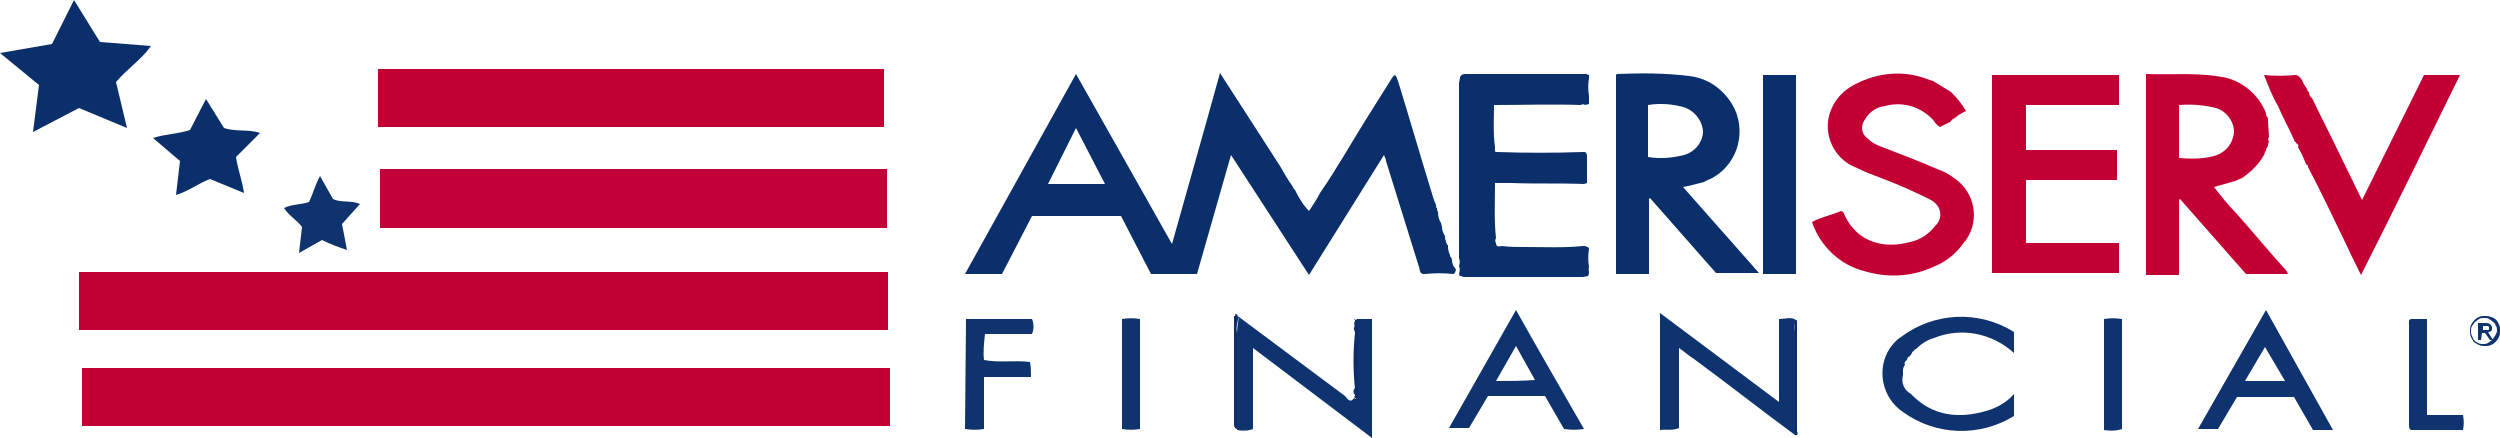 <?xml version="1.0" encoding="utf-8"?>
<!-- Generator: Adobe Illustrator 26.0.1, SVG Export Plug-In . SVG Version: 6.00 Build 0)  -->
<svg version="1.1" id="Layer_1" xmlns="http://www.w3.org/2000/svg" xmlns:xlink="http://www.w3.org/1999/xlink" x="0px" y="0px"
	 viewBox="0 0 250 43.8" style="enable-background:new 0 0 250 43.8;" xml:space="preserve">
<style type="text/css">
	.st0{fill:#C20034;}
	.st1{fill:#C30037;}
	.st2{fill:#0A2F6B;}
	.st3{fill:#0F336E;}
</style>
<path class="st0" d="M7.9,33v-5.8h80.9V33H7.9z"/>
<path class="st0" d="M8.2,42.6v-5.8H89v5.8H8.2z"/>
<path class="st1" d="M88.7,16.9v5.9H38v-5.9H88.7z"/>
<path class="st0" d="M37.8,12.6V6.9h50.6v5.8H37.8V12.6z"/>
<path class="st2" d="M12.7,12.8l-4.8-2l-4.6,2.4l0.6-4.7L0,5.3l5.2-0.9L7.4,0L10,4.2l5.1,0.4c-1,1.4-2.4,2.3-3.5,3.6L12.7,12.8z"/>
<path class="st2" d="M24.4,19.3L21,17.9c-1.1,0.4-2.1,1.2-3.4,1.6l0.4-3.4l-2.7-2.3c1.2-0.4,2.5-0.4,3.7-0.8l1.6-3.1l1.8,2.9
	c1.2,0.4,2.5,0.1,3.6,0.5l-2.4,2.4C23.8,17,24.2,18,24.4,19.3z"/>
<path class="st3" d="M32,17.6l1.3,2.3c0.8,0.4,1.8,0.1,2.7,0.5l-1.8,2l0.5,2.6c-0.9-0.3-1.7-0.6-2.5-1l-2.3,1.3l0.3-2.6
	c-0.5-0.7-1.3-1.1-1.8-1.9c0.8-0.4,1.6-0.3,2.5-0.6C31.3,19.4,31.5,18.5,32,17.6z"/>
<path class="st2" d="M145.3,27.4c-0.9-0.1-1.8-0.1-2.8,0h-0.2c-0.4-0.1-0.3-0.5-0.4-0.7c-1.1-3.5-2.2-7.1-3.3-10.6
	c0-0.2-0.1-0.3-0.2-0.6l-7.5,12l-7.8-12l-3.4,11.9h-4.6l-3-5.8h-8.9l-3,5.8h-3.7c3.7-6.7,7.4-13.3,11.1-20l9.6,17
	c1.6-5.7,3.2-11.3,4.8-17.1l6,9.3c0.4,0.7,0.8,1.4,1.3,2.1c0,0.1,0.1,0.2,0.2,0.3c0.4,0.8,0.8,1.5,1.4,2.1c0.4-0.6,0.8-1.2,1.1-1.8
	c1.6-2.3,3-4.8,4.5-7.2c0.9-1.4,1.8-2.9,2.7-4.3c0.1-0.1,0.1-0.2,0.3-0.3c0.2,0.2,0.2,0.4,0.3,0.6c1.2,3.9,2.3,7.7,3.5,11.6
	c0.1,0.3,0.2,0.6,0.3,0.8c0,0.1,0,0.3,0.1,0.3l0,0c0,0.1,0,0.3,0.1,0.4l0,0c0,0.4,0.1,0.8,0.3,1.1l0.1,0.4c0,0.3,0.1,0.6,0.3,0.9
	c0,0.2,0,0.4,0.1,0.5c0,0.1,0,0.2,0.1,0.3c0,0.1,0,0.1,0.1,0.1l0,0v0.2c0,0.3,0.1,0.6,0.2,0.8c0,0,0,0,0,0.1c0,0,0,0.1,0.1,0.1
	l0.1,0.3c0,0.3,0.1,0.6,0.3,0.8l0.1,0.2C145.5,27.2,145.5,27.4,145.3,27.4z M104.8,18.4h5.7l-2.9-5.6L104.8,18.4z"/>
<path class="st2" d="M168.3,18.7l7.6,8.6h-4.3l-6.6-7.5l-0.1,0.1v7.5h-3.3V7.5l0.1-0.1c2.4-0.1,4.8-0.1,7.2,0.2
	c1.8,0.2,3.3,1.2,4.3,2.8c1.5,2.5,0.7,5.8-1.8,7.3c-0.3,0.2-0.7,0.3-1,0.5C169.6,18.4,168.9,18.6,168.3,18.7z M164.8,10.5v5.2
	c1.2,0.2,2.4,0.1,3.6-0.2c1.1-0.3,1.9-1.3,1.9-2.4c-0.1-1.1-0.9-2.1-2-2.4C167.2,10.4,166,10.3,164.8,10.5L164.8,10.5z"/>
<path class="st0" d="M223.6,21.3c1.6,1.8,3.1,3.6,4.7,5.4c0.2,0.2,0.4,0.4,0.5,0.7h-4.2c-2.2-2.5-4.4-5-6.6-7.5l-0.1,0.1v7.5h-3.3
	V7.4c2.7,0.1,5.4-0.2,8.1,0.4c1.8,0.5,3.2,1.8,3.9,3.5c0,0.2,0,0.3,0.2,0.5v0.3l0.1,1.6c-0.1,0.1-0.1,0.3,0,0.5
	c-0.1,0.1-0.1,0.3-0.1,0.4c-0.1,0.1-0.2,0.3-0.2,0.5l0,0c-0.1,0-0.1,0.1-0.1,0.1l-0.1,0.3c-0.5,0.9-1.3,1.7-2.2,2.3
	c-0.2,0.1-0.5,0.2-0.7,0.3l-2.1,0.6C222.1,19.6,222.8,20.5,223.6,21.3z M217.9,15.8c1.2,0.1,2.4,0.1,3.5-0.2s1.9-1.2,2-2.4
	c0-1.1-0.8-2.1-1.8-2.4c-1.2-0.3-2.4-0.4-3.7-0.3V15.8z"/>
<path class="st0" d="M199.2,7.5h12.7v3h-9.3V15h9.1v3h-9.1v6.3h9.3v3h-12.7V7.5z"/>
<path class="st2" d="M146,7.8c0-0.2,0.2-0.4,0.5-0.4l0,0c4,0,8.1,0,12.1,0c0.1,0,0.2,0.1,0.3,0.1l0,0l0,0v0.1v0.2
	c-0.1,0.6-0.1,1.2,0,1.8v0.8l-0.4,0.1c-0.1-0.1-0.3-0.1-0.4,0c-2.9-0.1-5.7,0-8.7,0c0,1.4-0.1,2.8,0.1,4.2v0.2v0.2
	c0,0.1,0.1,0.1,0.2,0.1c2.9,0.1,5.7,0.1,8.6,0h0.1h0.1c0.2,0.1,0.2,0.3,0.2,0.6c0,0.8,0,1.7,0,2.5l-0.3,0.1c-2.4-0.1-4.8,0-7.2-0.1
	c-0.5,0-1.1,0-1.7,0c0,1.9-0.1,3.7,0.1,5.5c-0.1,0.2-0.1,0.4,0,0.5c0,0.5,0.4,0.3,0.6,0.3c0.7,0.1,1.5,0.1,2.2,0.1
	c2,0,4,0.1,5.9-0.1h0.2c0.2,0.1,0.4,0.1,0.4,0.3c-0.1,0.6-0.1,1.2,0,1.8c-0.1,0.3,0.1,0.6-0.1,0.9l-0.5,0.1c-2.5,0-5,0-7.6,0
	c-1.4,0-2.8,0-4.3,0l-0.4-0.1l-0.1-0.2c0.1-0.3,0.1-0.6,0-0.8c0.1-0.3,0.1-0.5,0-0.8c0-5.6,0-11.3,0-16.9c0-0.2,0-0.4,0-0.6L146,7.8
	L146,7.8z"/>
<path class="st0" d="M195,12.2l-1,0.5c-0.3-0.2-0.5-0.4-0.6-0.6c-1.2-1.4-3.1-2-4.9-1.5c-1,0.1-1.8,0.8-2.2,1.7
	c-0.2,0.5-0.1,1.1,0.4,1.5c0.4,0.4,0.9,0.7,1.5,0.9c1.8,0.7,3.7,1.4,5.5,2.2c0.6,0.2,1.2,0.5,1.7,0.9c2.1,1.4,2.6,4.2,1.2,6.2
	c0,0,0,0.1-0.1,0.1c-0.8,1.2-1.9,2.1-3.2,2.6c-2.2,1-4.6,1.1-6.9,0.4c-2.4-0.6-4.4-2.5-5.2-4.9c0.9-0.5,2-0.7,2.9-1.1
	c0.3,0.1,0.3,0.3,0.4,0.5c1.3,2.7,4,3.3,6.5,2.6c1-0.2,1.9-0.8,2.5-1.6c0.7-0.6,0.7-1.7,0-2.3c-0.2-0.2-0.4-0.3-0.6-0.4
	c-1.6-0.8-3.2-1.5-4.8-2.1c-0.8-0.3-1.6-0.6-2.4-1c-1.6-0.6-2.7-2-2.9-3.7c-0.2-1.8,0.8-3.6,2.4-4.5c2.1-1.2,4.6-1.6,6.9-0.9
	c0.4,0.1,0.8,0.3,1.2,0.4l1.8,1.1l0,0c0.6,0.6,1.1,1.2,1.5,1.9l0,0c-0.4,0.2-0.8,0.4-1.1,0.7C195.2,11.9,195.1,12.1,195,12.2
	L195,12.2z"/>
<path class="st0" d="M229.6,14.3c0-0.1,0-0.1-0.1-0.1c-0.5-1.2-1.2-2.4-1.7-3.6c-0.6-1-1-2.1-1.4-3.1c1,0.1,2.1,0.1,3.1,0
	c0.3,0,0.5,0.2,0.7,0.5c0.1,0.3,0.3,0.6,0.5,0.9c0,0.1,0.1,0.3,0.2,0.3c0,0.2,0.1,0.5,0.3,0.6c0.9,1.9,1.9,3.8,2.8,5.7
	c0.7,1.4,1.4,2.9,2.2,4.5l6.2-12.5h3.6c-3.3,6.7-6.5,13.3-9.9,20c-0.6-1.2-1.1-2.2-1.6-3.3c-1.2-2.5-2.4-5-3.7-7.5
	c0-0.1,0-0.2-0.1-0.2l0,0l-0.1-0.1c-0.2-0.5-0.4-1-0.7-1.5c0-0.1,0-0.1-0.1-0.1C229.9,14.6,229.8,14.4,229.6,14.3z"/>
<path class="st2" d="M179.6,27.4h-3.3V7.5h3.3V27.4z"/>
<path class="st3" d="M179.5,43.5c-3.4-2.5-6.7-5.1-10.1-7.6c-0.5-0.3-0.9-0.7-1.5-1.1v8c-0.7,0.3-1.2,0.1-1.9,0.2V31.3l11.9,8.9
	v-8.3c0.7,0,1.3-0.3,1.8,0.2c-0.4,0.3-0.2,0.7-0.2,1.1C179.5,36.6,179.5,40.1,179.5,43.5z"/>
<path class="st3" d="M123.9,31.7c3.5,2.6,7.1,5.3,10.6,7.9c0.2,0.2,0.5,0.8,0.9,0.2c0.1,0,0.1,0.1,0.2,0.1c0,0,0.1-0.1,0.1-0.2
	c0-2.6,0-5.2,0-7.8h1.5v11.9l-11.9-9v8.1c-0.5,0.2-1.1,0.2-1.6,0.1c0-3.2,0-6.4,0-9.6C123.7,32.8,123.8,32.2,123.9,31.7z"/>
<path class="st3" d="M191.1,39.4c2.1,2.2,4.7,2.5,7.5,1.7c1.1-0.3,2.1-0.9,2.8-1.7v2.2c-3.4,2.1-7.8,2-11.1-0.4
	c-2.1-1.4-2.7-4.3-1.3-6.4c0.3-0.4,0.6-0.8,1.1-1.1c3.3-2.5,7.8-2.7,11.3-0.5v2.1c-2.2-2-5.3-2.6-8-1.5c-0.7,0.2-1.3,0.6-1.8,1.1
	c-0.1,0-0.2,0.1-0.2,0.2c-0.1,0-0.2,0.1-0.2,0.2l0,0l-0.2,0.3c-0.2,0.1-0.3,0.2-0.3,0.4l0,0c-0.2,0.1-0.3,0.3-0.2,0.5l0,0
	c-0.1,0.1-0.2,0.3-0.2,0.5v0.5C190.1,38.3,190.4,39,191.1,39.4z"/>
<path class="st3" d="M151.6,31c2.3,4.1,4.5,7.9,6.8,11.9c-0.7,0.1-1.3,0.1-2,0l-1.9-3.3h-5.7l-1.9,3.2h-2L151.6,31z M149.6,38.1
	c1.3,0,2.6,0,3.9-0.1l-1.9-3.4L149.6,38.1z"/>
<path class="st3" d="M233.3,43h-2l-1.9-3.3h-5.7l-1.9,3.2h-2l6.8-11.9L233.3,43z M228.5,38.1c-0.7-1.2-1.3-2.2-2-3.4l-2,3.4H228.5z"
	/>
<path class="st3" d="M96.6,31.9h6.6c0.2,0.5,0.2,1,0,1.5h-4.7c-0.1,0.9-0.2,1.8-0.1,2.6c1.6,0.3,3.1,0,4.6,0.2
	c0.1,0.5,0.1,1,0.1,1.5h-4.7v5.2c-0.6,0.1-1.2,0.1-1.9,0L96.6,31.9z"/>
<path class="st3" d="M241.2,31.9h1.5v9.6h3.6c0.1,0.5,0.1,1,0,1.5h-5.1C241.2,39.3,241.2,35.6,241.2,31.9z"/>
<path class="st3" d="M210.4,31.9c0.6-0.1,1.2-0.1,1.8,0v11c-0.6,0.2-1.2,0.2-1.8,0.1V31.9z"/>
<path class="st3" d="M112.2,31.9c0.6-0.1,1.2-0.1,1.8,0v11c-0.6,0.1-1.2,0.1-1.8,0V31.9z"/>
<path class="st2" d="M123.9,31.7c-0.2,0.5-0.3,1.1-0.2,1.6c0,3.2,0,6.4,0,9.6c-0.3-0.1-0.3-0.3-0.3-0.5c0-3.6,0-7.2,0-10.8h0.3
	L123.9,31.7L123.9,31.7z"/>
<path class="st2" d="M179.5,43.5c0-3.5,0-6.9,0-10.4c0-0.4-0.2-0.8,0.2-1.1c0,3.7,0,7.4,0,11.1C179.8,43.4,179.8,43.6,179.5,43.5z"
	/>
<path class="st3" d="M241.2,31.9c0,3.7,0,7.4,0,11.1c-0.3,0-0.3-0.3-0.3-0.5c0-3.3,0-6.7,0-10C240.9,32.2,240.8,31.9,241.2,31.9z"/>
<path class="st2" d="M135.8,31.9c0,2.6,0,5.2,0,7.8c0,0.1-0.1,0.2-0.1,0.2c-0.1,0-0.1-0.1-0.2-0.1c-0.1-0.1-0.1-0.2,0-0.2v-0.7
	c-0.2-1.9-0.2-3.8,0-5.6v-0.6c-0.1-0.2-0.1-0.4,0-0.6V32L135.8,31.9z"/>
<path class="st3" d="M123.8,31.6h-0.3c0-0.1,0-0.2,0.1-0.2S123.7,31.5,123.8,31.6z"/>
<path class="st3" d="M135.5,38.8v0.7C135.3,39.3,135.3,39,135.5,38.8z"/>
<path class="st3" d="M135.5,32.6v0.6C135.4,33,135.3,32.8,135.5,32.6z"/>
<polygon class="st3" points="135.5,31.9 135.5,32 135.4,32 "/>
<path class="st3" d="M250,33.1c0,0.2,0,0.4-0.1,0.6c-0.2,0.4-0.5,0.7-0.8,0.8c-0.2,0.1-0.4,0.1-0.6,0.1c-0.2,0-0.4,0-0.6-0.1
	c-0.2-0.1-0.4-0.2-0.5-0.3s-0.2-0.3-0.3-0.5s-0.1-0.4-0.1-0.6c0-0.2,0-0.4,0.1-0.6c0.2-0.4,0.5-0.7,0.8-0.8c0.2-0.1,0.4-0.1,0.6-0.1
	c0.2,0,0.4,0,0.6,0.1c0.4,0.1,0.7,0.4,0.8,0.8C250,32.6,250,32.8,250,33.1z M249.7,33.1c0-0.2,0-0.4-0.1-0.5
	c-0.1-0.2-0.1-0.3-0.3-0.4c-0.1-0.1-0.2-0.2-0.4-0.3c-0.1-0.1-0.3-0.1-0.5-0.1s-0.3,0-0.5,0.1c-0.1,0.1-0.3,0.2-0.4,0.3
	c-0.1,0.1-0.2,0.3-0.3,0.4c-0.1,0.2-0.1,0.3-0.1,0.5s0,0.3,0.1,0.5s0.1,0.3,0.2,0.4c0.1,0.1,0.2,0.2,0.4,0.3s0.3,0.1,0.5,0.1
	s0.3,0,0.5-0.1c0.1-0.1,0.3-0.2,0.4-0.3c0.1-0.1,0.2-0.3,0.3-0.4C249.6,33.4,249.7,33.2,249.7,33.1z M248.1,34h-0.3v-1.7h0.7
	c0.2,0,0.3,0,0.5,0.1c0.1,0.1,0.2,0.2,0.2,0.4c0,0.1,0,0.3-0.1,0.3c-0.1,0.1-0.2,0.1-0.3,0.1l0.5,0.8H249l-0.5-0.7h-0.3L248.1,34z
	 M248.5,33c0.1,0,0.1,0,0.2,0h0.1c0,0,0.1,0,0.1-0.1v-0.1v-0.1l-0.1-0.1h-0.1h-0.1h-0.3V33H248.5z"/>
</svg>
